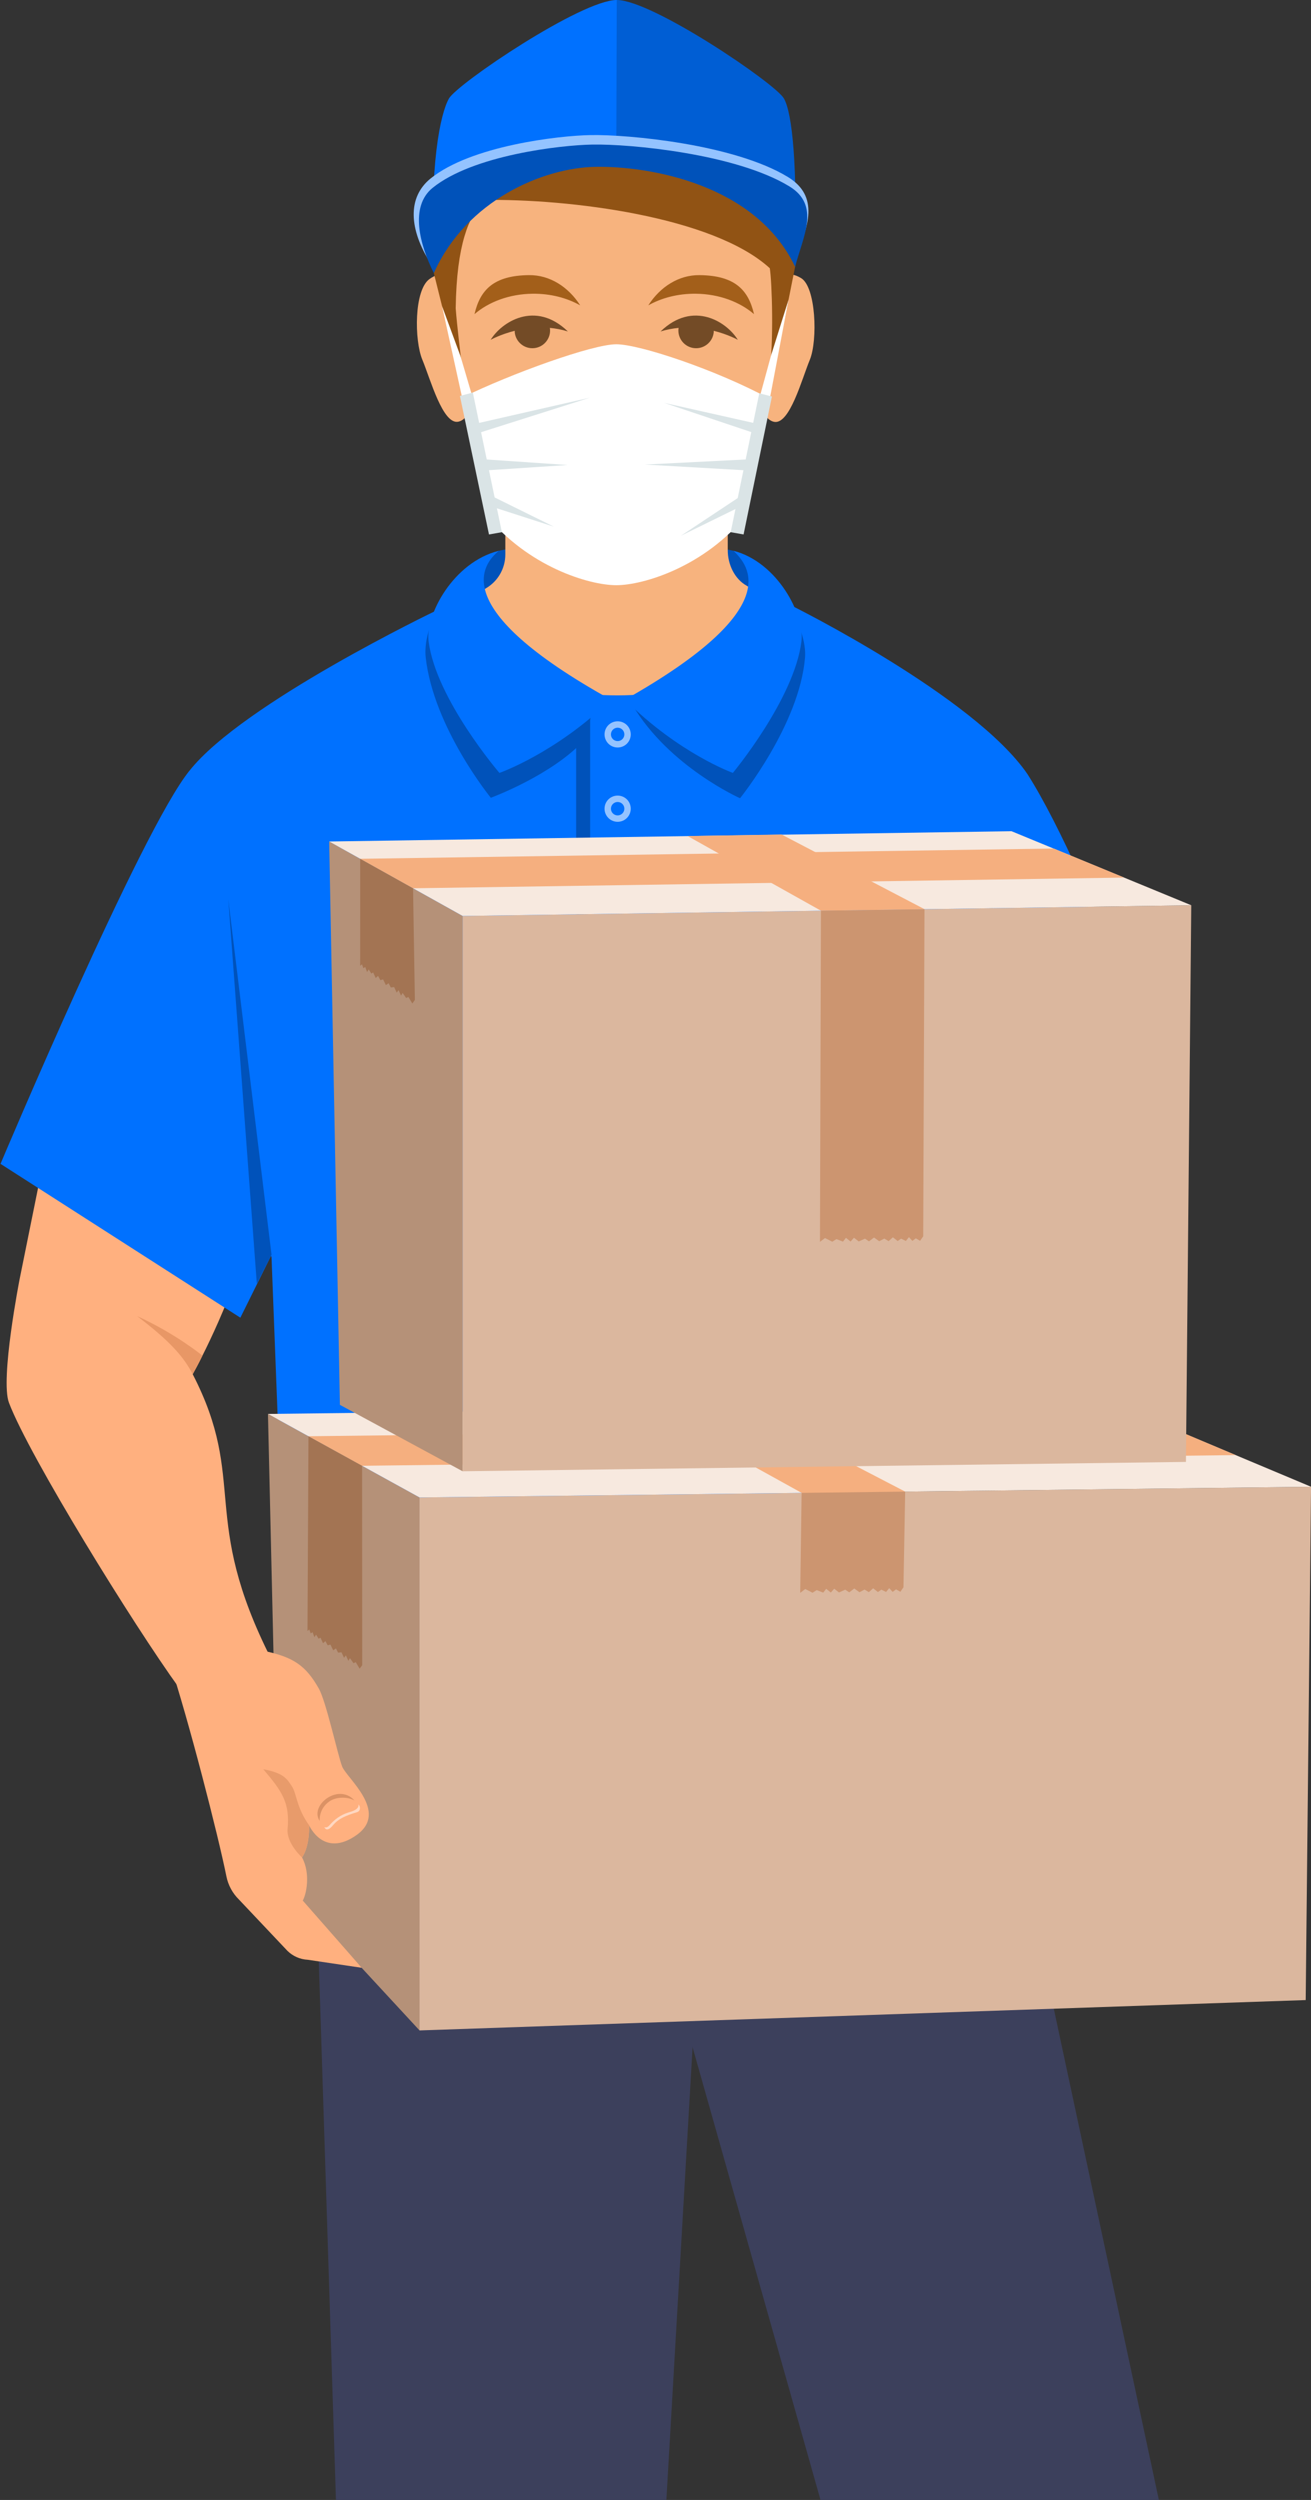 <?xml version="1.0" encoding="UTF-8"?><svg xmlns="http://www.w3.org/2000/svg" xmlns:xlink="http://www.w3.org/1999/xlink" height="2857.3" preserveAspectRatio="xMidYMid meet" version="1.0" viewBox="-0.6 -0.0 1498.5 2857.3" width="1498.5" zoomAndPan="magnify"><rect x="-0.6" y="-0.0" width="1498.5" height="2857.3" fill="#333333" stroke="none"/><defs><clipPath id="a"><path d="M 361 2163 L 802 2163 L 802 2857.27 L 361 2857.27 Z M 361 2163"/></clipPath><clipPath id="b"><path d="M 751 2137 L 1325 2137 L 1325 2857.27 L 751 2857.27 Z M 751 2137"/></clipPath><clipPath id="c"><path d="M 478 1699 L 1497.949 1699 L 1497.949 2321 L 478 2321 Z M 478 1699"/></clipPath><clipPath id="d"><path d="M 305 1604 L 1497.949 1604 L 1497.949 1712 L 305 1712 Z M 305 1604"/></clipPath></defs><g><g><path d="M 569.578 629.461 C 657.875 611.68 748.555 610.316 837.777 629.516 C 859.078 644.184 875.16 677.629 875.16 694.156 C 787.016 672.996 611.887 666.188 523.738 687.305 C 532.508 659.762 542.047 644.613 569.578 629.461" fill="#0052ba"/></g><g clip-path="url(#a)"><path d="M 361.746 2178.27 L 383.402 2857.27 L 761.082 2857.27 L 801.262 2163.031 L 361.746 2178.27" fill="#3c405c"/></g><g clip-path="url(#b)"><path d="M 1170.141 2137.98 L 1324.012 2857.27 L 937.262 2857.27 L 751.301 2199.27 L 1170.141 2137.98" fill="#3c405c"/></g><g><path d="M 309.688 1896.66 C 226.957 1733.68 283.02 1693.512 219.668 1570.648 C 235.473 1541.789 271.59 1469.699 292.648 1384.102 C 304.055 1337.73 60.105 1272.641 60.105 1272.641 L 21.895 1461.66 C 21.895 1461.66 -0.594 1576.301 9.668 1603.309 C 32.91 1664.512 152.176 1857.398 203.805 1928.73 L 309.688 1896.66" fill="#ffb07f"/></g><g><path d="M 156.234 1504.289 C 195.375 1534.16 209.684 1551.551 219.668 1570.648 C 226.102 1559.5 230.797 1549.398 230.797 1549.398 C 230.797 1549.398 200.055 1524.16 156.234 1504.289" fill="#e89766"/></g><g><path d="M 216.031 880.828 C 161.004 948.09 0 1330.211 0 1330.211 L 274.145 1506.039 L 321.492 1410.43 L 216.031 880.828" fill="#0071ff"/></g><g><path d="M 1064.812 799.586 L 709.719 927.281 L 393.008 766.723 L 554.766 672.449 C 568.535 664.422 577.004 649.688 577.004 633.75 L 577.004 460.664 L 831.234 460.664 L 831.234 628.734 C 831.234 645.012 838.844 661.672 853.07 669.566 L 1064.812 799.586" fill="#f7b37e"/></g><g><path d="M 703.051 102.504 C 604.129 102.504 517.004 184.352 517.004 283.27 L 521.973 414.605 C 527.723 458.934 539.07 536.203 567.902 569.598 C 619.395 629.238 635.504 653.102 703.051 653.102 C 770.598 653.102 794.926 635.441 838.199 569.598 C 876.012 512.051 869.852 496.164 876.379 454.336 L 895.559 283.457 C 895.559 184.523 801.969 102.504 703.051 102.504" fill="#f7b37e"/></g><g><path d="M 538.727 361.43 C 515.082 310.793 504.398 308.992 490.426 318.844 C 472.559 331.441 472.926 389.023 482.156 411.176 C 491.383 433.312 505.559 485.965 523.453 481.934 C 541.344 477.914 547.035 433.875 547.035 433.875 L 538.727 361.43" fill="#f7b37e"/></g><g><path d="M 868.305 361.637 C 891.773 310.926 900.004 309.27 914.855 317.727 C 932.105 327.559 934.203 389.008 925.051 411.191 C 915.898 433.355 901.906 486.051 884 482.098 C 866.094 478.141 860.25 434.105 860.25 434.105 L 868.305 361.637" fill="#f7b37e"/></g><g><path d="M 608.09 335.707 C 628.512 335.473 647.398 340.449 662.602 349.016 C 648.965 327.75 627.754 314.211 604.07 314.457 C 563.98 314.879 548.258 330.996 541.75 359.047 C 558.035 345.008 581.676 336.035 608.09 335.707" fill="#a35f1a"/></g><g><path d="M 648.516 378.848 C 639.285 369.898 629.945 364.738 620.918 362.332 C 611.621 359.848 602.672 360.324 594.527 362.637 C 579.078 367.035 566.555 378.082 560.211 388.41 C 560.211 388.41 571.055 382.266 587.766 378.082 C 587.773 378.695 587.711 379.309 587.777 379.949 C 588.984 391.059 598.973 399.074 610.09 397.879 C 621.207 396.668 629.242 386.691 628.035 375.586 C 628.004 375.293 627.902 375.031 627.859 374.758 C 634.559 375.387 641.488 376.672 648.516 378.848" fill="#734b26"/></g><g><path d="M 754.445 378.848 C 763.676 369.898 773.02 364.738 782.043 362.332 C 791.34 359.848 800.289 360.324 808.434 362.637 C 823.879 367.035 836.406 378.082 842.75 388.41 C 842.75 388.41 831.906 382.266 815.195 378.082 C 815.188 378.695 815.25 379.309 815.18 379.949 C 813.977 391.059 803.988 399.074 792.871 397.879 C 781.754 396.668 773.719 386.691 774.926 375.586 C 774.957 375.293 775.059 375.031 775.102 374.758 C 768.402 375.387 761.473 376.672 754.445 378.848" fill="#734b26"/></g><g><path d="M 794.914 335.707 C 774.488 335.473 755.602 340.449 740.398 349.016 C 754.039 327.75 775.25 314.211 798.93 314.457 C 839.02 314.879 854.746 330.996 861.25 359.047 C 844.965 345.008 821.324 336.035 794.914 335.707" fill="#a35f1a"/></g><g><path d="M 521.832 422.641 L 528.461 427.379 C 525.891 405.832 521.902 373.613 520.266 352.379 C 521.363 278.805 535.301 247.82 552.117 228.594 C 649.73 226.926 814.938 247.512 879.312 306.598 C 881.695 321.172 884.277 391.602 878.371 430.98 C 877.941 433.848 890.98 391.207 890.98 391.207 C 890.98 391.207 911.82 287.645 914.086 274.906 C 840.031 59.18 514.93 64.09 484.34 267.098 C 487.535 281.328 504.688 349.941 504.688 349.941 C 504.688 349.941 519.203 400.391 521.832 422.641" fill="#915314"/></g><g><path d="M 1307.391 1311.82 L 1350.191 1540.078 L 1109.699 1566.57 L 1097.48 1344.43 L 1307.391 1311.82" fill="#ffbe96"/></g><g><path d="M 1357.578 1314.809 C 1357.578 1314.809 1249.254 1003.562 1173.906 884.898 C 1113.008 795.785 904.797 692.516 904.797 692.516 C 858.066 760.82 794.383 794.777 705.379 794.777 C 616.379 794.777 544.688 766.172 497.957 697.867 C 497.957 697.867 276.664 803.902 216.031 880.836 C 203.688 896.496 203.805 1001.078 203.805 1001.078 L 309.773 1437.164 L 332.199 2020.094 C 332.199 2020.094 602.395 2076.895 702.055 2078.691 C 801.719 2076.895 1048.445 1655.305 1048.445 1655.305 L 1094.805 1417.457 L 1119.676 1473.422 L 1357.578 1314.809" fill="#0071ff"/></g><g><path d="M 703.812 186.645 C 822.727 186.645 892.035 246.859 907.586 301.566 C 911.359 190.082 905 129.449 895.477 112.602 C 885.809 95.492 744.977 -0.008 704.363 -0.008 L 646.09 103.785 L 703.812 186.645" fill="#005ed4"/></g><g><path d="M 704.363 -0.008 C 663.754 -0.008 522.336 95.492 512.566 112.602 C 502.938 129.449 489.805 187.664 495.34 309.367 C 511.223 254.641 584.902 186.645 703.812 186.645 L 704.363 -0.008" fill="#0071ff"/></g><g><path d="M 899.953 202.27 C 838.551 164.883 717.871 153.605 674.469 154.387 C 637.879 155.031 537.898 166.527 491.551 204.031 C 464.906 225.574 466.652 262.148 491.934 301.578 C 529.125 217.98 617.984 181.008 677.883 179.945 C 738.836 178.867 867.875 203.449 907.582 295.871 C 923.746 259 936.129 224.297 899.953 202.27" fill="#94c3ff"/></g><g><path d="M 901.52 212.914 C 840.258 175.68 719.836 164.445 676.523 165.223 C 640.012 165.867 540.23 177.312 493.965 214.648 C 467.367 236.125 479.156 279.973 495.285 312.137 C 532.453 228.891 620.145 191.719 679.922 190.68 C 740.75 189.605 863.25 210.008 908.234 304.949 C 917.109 270.59 937.617 234.855 901.52 212.914" fill="#0052ba"/></g><g><path d="M 260.352 1028.02 L 292.961 1467.219 L 309.773 1434.102 L 260.352 1028.02" fill="#0052ba"/></g><g><path d="M 1136.195 979.625 L 1087.285 1415.77 L 1121.926 1409.652 L 1136.195 979.625" fill="#0052ba"/></g><g><path d="M 657.941 1093.477 L 673.957 1093.477 L 673.957 800.227 L 657.941 800.227 L 657.941 1093.477" fill="#0052ba"/></g><g><path d="M 478.938 2320.648 L 478.938 1711.488 L 305.691 1616.051 L 317.934 2146.449 L 478.938 2320.648" fill="#b59178"/></g><g clip-path="url(#c)"><path d="M 478.938 2320.648 L 1491.84 2285.949 L 1497.949 1699.262 L 478.938 1711.488 L 478.938 2320.648" fill="#dbb79e"/></g><g clip-path="url(#d)"><path d="M 305.691 1616.051 L 478.938 1711.488 L 1497.949 1699.262 L 1271.719 1604.281 L 305.691 1616.051" fill="#f7e9df"/></g><g><path d="M 351.996 1641.551 L 413.035 1675.309 L 1411.82 1663.078 L 1333.18 1629.879 L 351.996 1641.551" fill="#f5af7f"/></g><g><path d="M 742.645 1610.469 L 849.824 1609.121 L 1034.039 1704.828 L 952.672 1716.441 L 915.676 1706.25 L 742.645 1610.469" fill="#f5af7f"/></g><g><path d="M 914.051 1820.539 L 919.824 1816.141 L 928.148 1820.391 L 932.898 1817.379 L 940.375 1820.262 L 943.773 1815.891 L 949.043 1820.172 L 952.941 1815.789 L 958.383 1820.07 L 965.512 1816.871 L 970.102 1819.941 L 975.863 1815.551 L 981.816 1819.82 L 987.594 1816.738 L 992.516 1819.711 L 997.434 1815.32 L 1002.879 1819.602 L 1006.781 1816.871 L 1012.219 1819.5 L 1015.781 1815.129 L 1019.691 1819.422 L 1023.609 1816.488 L 1028.52 1819.328 L 1032.07 1814.191 L 1034.039 1704.828 L 915.676 1706.25 L 914.051 1820.539" fill="#cc9570"/></g><g><path d="M 352.957 1862.398 L 354.539 1866.871 L 356.66 1865.449 L 358.754 1871.238 L 360.684 1868.25 L 363.609 1872.969 L 365.727 1871.75 L 368.648 1878.121 L 371.312 1875.641 L 373.957 1880.488 L 377.082 1879.648 L 380.281 1886.199 L 383.398 1884.039 L 385.863 1888.871 L 389.719 1888.43 L 392.641 1894.789 L 394.758 1891.93 L 397.582 1898.23 L 399.43 1895.18 L 403.449 1900.93 L 406.023 1899.762 L 410.496 1907.211 L 413.418 1903.191 L 413.266 1675.309 L 351.996 1641.551 L 350.875 1864.129 L 352.957 1862.398" fill="#a37453"/></g><g><path d="M 528.184 1681.562 L 528.184 1046.875 L 375.668 961.777 L 387.91 1605.641 L 528.184 1681.562" fill="#b59178"/></g><g><path d="M 528.184 1681.559 L 1354.945 1670.871 L 1361.047 1034.637 L 528.184 1046.871 L 528.184 1681.559" fill="#dbb79e"/></g><g><path d="M 375.668 961.777 L 528.184 1046.879 L 1361.047 1034.652 L 1155.547 950.008 L 375.668 961.777" fill="#f7e9df"/></g><g><path d="M 411.109 981.547 L 471.527 1015.254 L 1284.316 1003.027 L 1203.805 969.828 L 411.109 981.547" fill="#f5af7f"/></g><g><path d="M 785.359 955.543 L 892.785 953.805 L 1056.109 1039.121 L 937.75 1040.863 L 785.359 955.543" fill="#f5af7f"/></g><g><path d="M 936.633 1419.379 L 942.402 1414.984 L 950.723 1419.223 L 955.477 1416.223 L 962.953 1419.102 L 966.352 1414.73 L 971.621 1419.012 L 975.52 1414.641 L 980.957 1418.91 L 988.09 1415.711 L 992.68 1418.789 L 998.438 1414.395 L 1004.398 1418.668 L 1010.172 1415.586 L 1015.09 1418.543 L 1020.012 1414.172 L 1025.449 1418.445 L 1029.359 1415.711 L 1034.801 1418.344 L 1038.359 1413.969 L 1042.262 1418.266 L 1046.18 1415.332 L 1051.102 1418.164 L 1054.648 1413.043 L 1056.109 1039.117 L 937.75 1040.859 L 936.633 1419.379" fill="#cc9570"/></g><g><path d="M 413.152 1102.125 L 414.738 1106.598 L 416.859 1105.184 L 418.949 1110.973 L 420.883 1107.98 L 423.809 1112.699 L 425.922 1111.48 L 428.844 1117.855 L 431.512 1115.355 L 434.156 1120.223 L 437.277 1119.371 L 440.477 1125.934 L 443.598 1123.758 L 446.062 1128.602 L 449.918 1128.164 L 452.836 1134.516 L 454.953 1131.664 L 457.781 1137.957 L 459.625 1134.895 L 463.648 1140.66 L 466.219 1139.488 L 470.695 1146.934 L 473.613 1142.906 L 471.527 1015.266 L 411.109 981.547 L 411.074 1103.859 L 413.152 1102.125" fill="#a37453"/></g><g><path d="M 192.926 1899.211 C 214.703 1964.539 249.156 2099.32 258.18 2144.531 C 260.195 2154.641 265.215 2163.898 272.578 2171.109 L 327.977 2229.73 C 334.219 2235.852 342.488 2239.461 351.215 2239.898 L 412.863 2249.059 L 345.441 2172.211 C 349.348 2165.75 354.781 2141.809 344.621 2122.941 C 353.789 2109.699 352.77 2086.262 352.77 2086.262 C 352.77 2086.262 369.074 2123.961 406.781 2097.469 C 444.484 2070.969 395.57 2032.25 390.477 2019 C 385.383 2005.762 372.188 1944.641 363.781 1929.859 C 349.102 1904.059 335.25 1893.691 299.594 1886.602 L 244.086 1879.988 L 192.926 1899.211" fill="#ffb07f"/></g><g><path d="M 364.809 2081.23 C 358.695 2072.059 364.371 2060.859 373.98 2054.73 C 384.172 2048.238 396.398 2048.621 404.551 2057.789 C 395.633 2053.078 383.277 2053.84 376.02 2058.809 C 363.402 2067.441 364.809 2081.23 364.809 2081.23" fill="#db9265"/></g><g><path d="M 409.008 2062.379 C 411.555 2064.289 411.77 2069.93 407.523 2071.211 C 394.25 2075.191 386.207 2078.68 379.969 2086.199 C 373.727 2093.711 371.051 2090.531 370.16 2088.359 C 371.645 2088.699 373.398 2089.23 376.465 2085.691 C 384.551 2076.32 392.664 2072.941 399.711 2070.91 C 411.238 2067.602 409.008 2062.379 409.008 2062.379" fill="#ffd8c2"/></g><g><path d="M 352.77 2086.262 C 338.188 2065.941 338.484 2049.719 333.051 2041.66 C 327.746 2033.781 324.301 2026.461 300.355 2022.129 C 321.5 2047.09 330.926 2060.078 328.125 2090.398 C 326.613 2106.762 344.621 2122.941 344.621 2122.941 C 353.789 2109.699 352.77 2086.262 352.77 2086.262" fill="#e89b6b"/></g><g><path d="M 703.789 393.477 C 676.766 393.477 584.246 426.699 527.02 454.754 C 537.484 494.281 546.219 538.461 554.746 588.207 C 602.676 647.684 672.727 668.848 703.82 668.848 C 734.914 668.848 804.965 647.684 852.879 588.207 C 861.395 538.461 867.902 494.898 878.371 455.402 C 819.234 423.297 730.812 393.477 703.789 393.477" fill="#fff"/></g><g><path d="M 527.648 454.477 L 504.684 349.938 L 525.609 406.652 L 539.258 453.016 L 527.648 454.477" fill="#fff"/></g><g><path d="M 879.484 454.789 L 900.773 342.375 L 880.875 405.805 L 867.875 453.324 L 879.484 454.789" fill="#fff"/></g><g><path d="M 673.785 454.469 L 544.586 483.922 L 547.66 494.492 L 673.785 454.469" fill="#dae4e6"/></g><g><path d="M 632.539 601.984 L 563.109 579.59 L 561.551 566.957 L 632.539 601.984" fill="#dae4e6"/></g><g><path d="M 648.293 531.469 L 554.629 537.637 L 553.066 525 L 648.293 531.469" fill="#dae4e6"/></g><g><path d="M 573.055 608.27 L 558.324 610.871 L 525.102 452.555 L 539.867 448.668 L 573.055 608.27" fill="#dae4e6"/></g><g><path d="M 758.543 460.453 L 863.059 483.922 L 859.984 494.492 L 758.543 460.453" fill="#dae4e6"/></g><g><path d="M 777.664 612.355 L 844.531 579.59 L 846.09 566.957 L 777.664 612.355" fill="#dae4e6"/></g><g><path d="M 736.605 530.953 L 853.02 537.637 L 854.578 525 L 736.605 530.953" fill="#dae4e6"/></g><g><path d="M 834.59 608.266 L 849.32 610.863 L 881.73 453.195 L 867.262 449.516 L 834.59 608.266" fill="#dae4e6"/></g><g><path d="M 847.098 704.637 C 832.602 727.227 800.199 761.77 722.387 805.844 C 764.152 876.344 845.285 912.328 845.285 912.328 C 845.285 912.328 913.211 828.312 919.559 751.609 C 920.938 734.969 913.371 709.711 897.336 687.957 C 883.863 669.664 866.445 674.48 847.098 704.637" fill="#0052ba"/></g><g><path d="M 543.926 659.77 C 532.781 679.586 546.152 781.078 679.09 803.996 L 667.422 845.598 C 630.406 886.125 560.418 911.809 560.418 911.809 C 560.418 911.809 495.062 831.742 486.023 751.66 C 482.578 721.109 504.574 671.918 543.926 659.77" fill="#0052ba"/></g><g><path d="M 837.773 629.5 C 855.184 646.324 898.633 695.348 713.734 799.699 C 775.238 861.148 837.066 883.383 837.066 883.383 C 837.066 883.383 907.305 798.879 915.449 733.141 C 919.227 702.648 888.129 642.469 837.773 629.5" fill="#0071ff"/></g><g><path d="M 569.582 629.516 C 552.555 643.703 506.98 693.902 697.652 799.688 C 634.113 861.148 570.258 883.398 570.258 883.398 C 570.258 883.398 497.73 798.922 489.336 733.184 C 485.441 702.691 517.574 642.5 569.582 629.516" fill="#0071ff"/></g><g><path d="M 705.383 847.043 C 701.148 847.043 697.715 843.602 697.715 839.375 C 697.715 835.133 701.148 831.703 705.383 831.703 C 709.617 831.703 713.051 835.133 713.051 839.375 C 713.051 843.602 709.617 847.043 705.383 847.043 Z M 705.383 824.383 C 697.102 824.383 690.395 831.094 690.395 839.375 C 690.395 847.645 697.102 854.352 705.383 854.352 C 713.66 854.352 720.367 847.645 720.367 839.375 C 720.367 831.094 713.66 824.383 705.383 824.383" fill="#94c3ff"/></g><g><path d="M 705.383 931.965 C 701.148 931.965 697.719 928.523 697.719 924.293 C 697.719 920.062 701.148 916.621 705.383 916.621 C 709.621 916.621 713.055 920.062 713.055 924.293 C 713.055 928.523 709.621 931.965 705.383 931.965 Z M 705.383 909.305 C 697.105 909.305 690.395 916.012 690.395 924.293 C 690.395 932.574 697.105 939.277 705.383 939.277 C 713.66 939.277 720.371 932.574 720.371 924.293 C 720.371 916.012 713.66 909.305 705.383 909.305" fill="#94c3ff"/></g></g></svg>